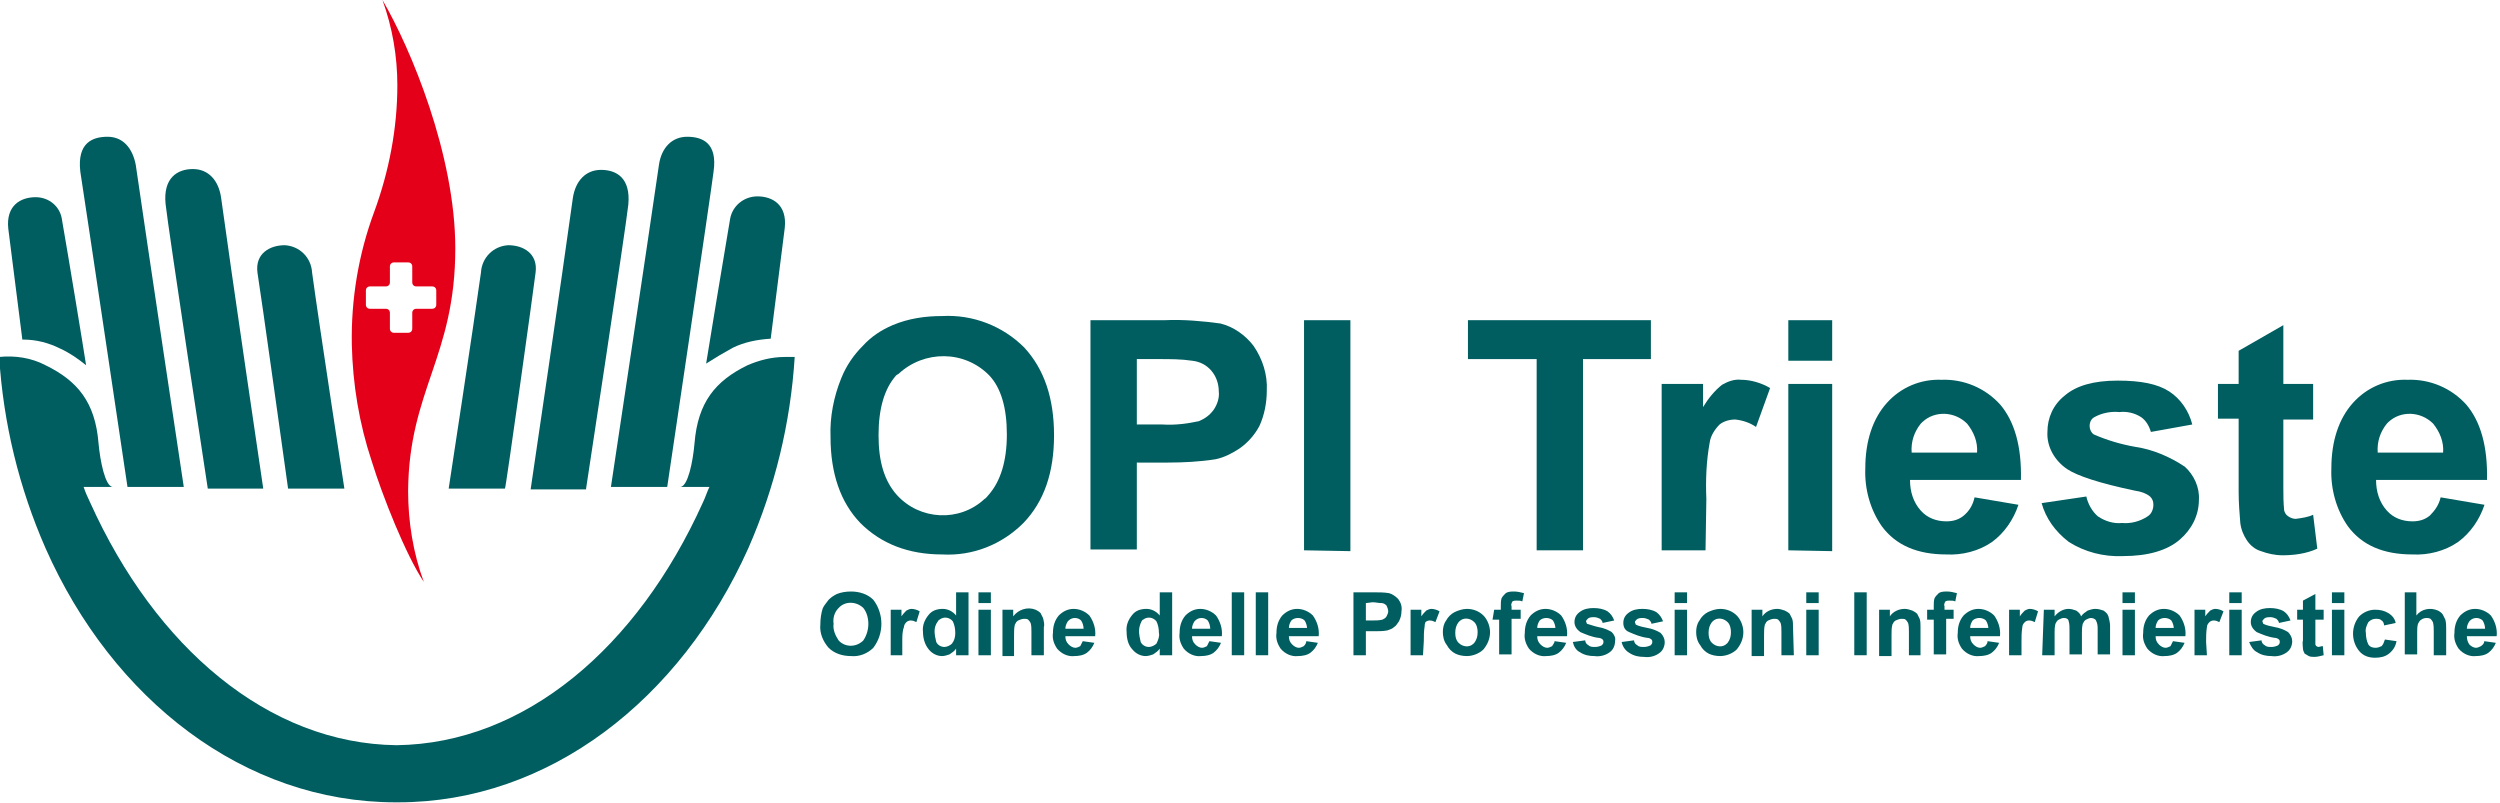 <?xml version="1.0" encoding="utf-8"?>
<!-- Generator: Adobe Illustrator 23.0.4, SVG Export Plug-In . SVG Version: 6.00 Build 0)  -->
<svg version="1.1" id="Livello_1" xmlns="http://www.w3.org/2000/svg" xmlns:xlink="http://www.w3.org/1999/xlink" x="0px" y="0px"
	 width="302px" height="97px" viewBox="0 0 302 97" style="enable-background:new 0 0 302 97;" xml:space="preserve">
<style type="text/css">
	.st0{fill:#005E60;}
	.st1{fill:#E50019;}
</style>
<g id="Group_44" transform="translate(-180.264 -220.314)">
	<g id="Group_40" transform="translate(180.264 220.314)">
		<g id="Group_39" transform="translate(0 16.521)">
			<path id="Path_94" class="st0" d="M34.8,42.5h6.8c0,0-3-19.5-3.9-26.1c-0.1-1.8-1.5-3.2-3.3-3.3c-1.8,0-3.6,1-3.3,3.3
				C31.4,18.1,34.8,42.5,34.8,42.5z"/>
			<path id="Path_95" class="st0" d="M25.1,42.5h6.7c0,0-3.9-26.4-5.1-35.2c-0.3-2-1.5-3.4-3.4-3.4S19.7,5,20,8.1
				C20.3,11,25.1,42.5,25.1,42.5z"/>
			<path id="Path_96" class="st0" d="M15.4,42.3h6.8c0,0-4.4-29.2-5.8-38.9C16,1.3,14.8,0,13,0S9.3,0.7,9.7,4.2
				C10.1,6.7,15.4,42.3,15.4,42.3z"/>
			<path id="Path_97" class="st0" d="M2.7,24.5c0,0,0.1,0,0.1,0c1.6,0,3.1,0.4,4.5,1.1c1.1,0.5,2.1,1.2,3.1,2
				c-0.3-2-2.2-13.5-2.9-17.5C7.3,8.4,5.9,7.3,4.3,7.3c-1.8,0-3.6,1-3.3,3.8C1.4,14.2,2.2,20.6,2.7,24.5z"/>
			<path id="Path_98" class="st0" d="M64.7,16.4c0.3-2.3-1.5-3.3-3.3-3.3c-1.8,0.1-3.2,1.5-3.3,3.3c-0.9,6.5-3.9,26.1-3.9,26.1h6.8
				C61.1,42.5,64.5,18.1,64.7,16.4z"/>
			<path id="Path_99" class="st0" d="M70.8,42.5c0,0,4.8-31.5,5.1-34.3c0.3-3.2-1.4-4.2-3.3-4.2s-3.1,1.4-3.4,3.4
				c-1.2,8.8-5.1,35.2-5.1,35.2H70.8z"/>
			<path id="Path_100" class="st0" d="M80.6,42.3c0,0,5.3-35.6,5.6-38.1C86.7,0.7,84.8,0,83,0s-3.1,1.3-3.4,3.4
				c-1.4,9.7-5.8,38.9-5.8,38.9L80.6,42.3z"/>
			<path id="Path_101" class="st0" d="M88.5,25.5c1.4-0.7,3-1,4.5-1.1c0,0,0.1,0,0.1,0c0.5-3.9,1.3-10.3,1.7-13.4
				c0.3-2.8-1.5-3.8-3.3-3.8c-1.6,0-3,1.1-3.3,2.7c-0.7,4.1-2.6,15.6-2.9,17.5C86.4,26.7,87.4,26.1,88.5,25.5z"/>
			<path id="Path_102" class="st0" d="M94.8,26.6c-1.6,0-3.1,0.4-4.5,1c-3.9,1.9-6,4.5-6.4,9.4c-0.2,2.3-0.8,5.2-1.7,5.3h3.5
				c-0.3,0.6-0.5,1.3-0.8,1.9c-7.9,17.5-21.5,29.1-37,29.3c-15.5-0.2-29.1-11.8-37-29.3c-0.3-0.6-0.6-1.3-0.8-1.9h3.5
				c-0.9-0.1-1.5-3.1-1.7-5.3c-0.4-4.9-2.5-7.5-6.4-9.4c-1.7-0.9-3.7-1.2-5.6-1c0.5,8,2.4,15.8,5.6,23.1c8.1,18.3,24,30.7,42.3,30.7
				H48h0.1c18.2,0,34.1-12.4,42.3-30.7c3.2-7.3,5.1-15.1,5.6-23.1C95.6,26.6,95.2,26.6,94.8,26.6z"/>
		</g>
		<path id="Path_103" class="st1" d="M55,30c0-11.3-5.4-24.2-8.8-30C47.4,3.3,48,6.8,48,10.3c0,5.2-1,10.4-2.8,15.3
			c-1.9,5.1-2.8,10.6-2.7,16c0.1,4.8,0.9,9.6,2.4,14.1c1.3,4.2,4.1,11.3,6.3,14.6c-1.3-3.5-1.9-7.3-1.9-11C49.4,47.1,55,43.1,55,30z
			 M47.6,40.2c-0.3,0-0.5-0.2-0.5-0.5c0,0,0,0,0,0v-1.9c0-0.3-0.2-0.5-0.5-0.5c0,0,0,0,0,0h-1.9c-0.3,0-0.5-0.2-0.5-0.5l0,0v-1.7
			c0-0.3,0.2-0.5,0.5-0.5c0,0,0,0,0,0h1.9c0.3,0,0.5-0.2,0.5-0.5v0v-1.9c0-0.3,0.2-0.5,0.5-0.5c0,0,0,0,0,0h1.7
			c0.3,0,0.5,0.2,0.5,0.5c0,0,0,0,0,0v1.9c0,0.3,0.2,0.5,0.5,0.5h0h1.9c0.3,0,0.5,0.2,0.5,0.5c0,0,0,0,0,0v1.7
			c0,0.3-0.2,0.5-0.5,0.5l0,0h-1.9c-0.3,0-0.5,0.2-0.5,0.5c0,0,0,0,0,0v1.9c0,0.3-0.2,0.5-0.5,0.5c0,0,0,0,0,0H47.6z"/>
	</g>
	<g id="Group_43" transform="translate(279.361 258.492)">
		<g id="Group_41" transform="translate(1.231 0)">
			<path id="Path_104" class="st0" d="M0,14.6c-0.1-2.4,0.4-4.9,1.3-7.1C1.9,6,2.8,4.7,3.9,3.6c1-1.1,2.2-1.9,3.6-2.5
				c1.9-0.8,3.9-1.1,6-1.1c3.7-0.2,7.3,1.2,9.9,3.8C25.8,6.4,27,9.9,27,14.4c0,4.5-1.2,8-3.7,10.6c-2.6,2.6-6.1,4-9.8,3.8
				c-4.1,0-7.4-1.3-9.9-3.8C1.2,22.5,0,19,0,14.6z M5.8,14.4c0,3.2,0.7,5.5,2.2,7.2c2.8,3.1,7.6,3.3,10.6,0.5
				c0.2-0.1,0.3-0.3,0.5-0.5c1.4-1.6,2.2-4,2.2-7.3c0-3.2-0.7-5.6-2.1-7.1c-3-3.1-7.9-3.1-11-0.2C8,7.1,8,7.1,7.9,7.2
				C6.5,8.8,5.8,11.2,5.8,14.4L5.8,14.4z"/>
			<path id="Path_105" class="st0" d="M31.4,28.3V0.5h9c2.2-0.1,4.5,0.1,6.7,0.4c1.6,0.4,3,1.4,4,2.7c1.1,1.6,1.7,3.5,1.6,5.4
				c0,1.5-0.3,3-0.9,4.3c-0.6,1.1-1.4,2-2.4,2.7c-0.9,0.6-1.9,1.1-2.9,1.3c-1.9,0.3-3.9,0.4-5.8,0.4H37v10.5H31.4z M37,5.2v7.9h3.1
				c1.5,0.1,3-0.1,4.4-0.4c0.7-0.3,1.3-0.7,1.8-1.4c0.4-0.6,0.7-1.4,0.6-2.2c0-0.9-0.3-1.8-0.9-2.5c-0.6-0.7-1.4-1.1-2.3-1.2
				c-1.3-0.2-2.7-0.2-4-0.2L37,5.2z"/>
			<path id="Path_106" class="st0" d="M57.2,28.3V0.5h5.6v27.9L57.2,28.3z"/>
			<path id="Path_107" class="st0" d="M85.3,28.3V5.2H77V0.5h22.1v4.7h-8.2v23.1H85.3z"/>
			<path id="Path_108" class="st0" d="M105.7,28.3h-5.3V8.2h5V11c0.6-1,1.4-2,2.3-2.7c0.7-0.4,1.5-0.7,2.3-0.6c1.2,0,2.5,0.4,3.5,1
				l-1.7,4.7c-0.7-0.5-1.6-0.8-2.5-0.9c-0.7,0-1.4,0.2-1.9,0.6c-0.6,0.6-1.1,1.4-1.2,2.2c-0.4,2.2-0.5,4.5-0.4,6.8L105.7,28.3z"/>
			<path id="Path_109" class="st0" d="M115.7,5.4V0.5h5.3v4.9H115.7z M115.7,28.3V8.2h5.3v20.2L115.7,28.3z"/>
			<path id="Path_110" class="st0" d="M138.2,21.9l5.3,0.9c-0.6,1.8-1.7,3.4-3.2,4.5c-1.6,1.1-3.6,1.6-5.5,1.5
				c-3.5,0-6.1-1.1-7.8-3.4c-1.4-2-2.1-4.5-2-7c0-3.3,0.9-6,2.6-7.9c1.7-1.9,4.1-2.9,6.6-2.8c2.7-0.1,5.3,1,7.1,3
				c1.7,2,2.6,5,2.5,9.1h-13.4c0,1.4,0.4,2.7,1.3,3.7c0.8,0.9,1.9,1.3,3.1,1.3c0.8,0,1.5-0.2,2.1-0.7
				C137.6,23.5,138,22.8,138.2,21.9z M138.5,16.5c0.1-1.3-0.4-2.5-1.2-3.5c-1.5-1.5-3.9-1.6-5.4-0.2c-0.1,0.1-0.1,0.1-0.2,0.2
				c-0.8,1-1.2,2.2-1.1,3.5H138.5z"/>
			<path id="Path_111" class="st0" d="M146.3,22.6l5.4-0.8c0.2,0.9,0.7,1.8,1.4,2.4c0.9,0.6,1.9,0.9,2.9,0.8
				c1.1,0.1,2.2-0.2,3.1-0.8c0.5-0.3,0.7-0.9,0.7-1.4c0-0.4-0.1-0.7-0.4-1c-0.5-0.4-1.1-0.6-1.8-0.7c-4.3-0.9-7-1.8-8.2-2.6
				c-1.5-1-2.5-2.7-2.4-4.5c0-1.7,0.7-3.3,2.1-4.4c1.4-1.2,3.5-1.8,6.4-1.8c2.8,0,4.8,0.4,6.2,1.3c1.4,0.9,2.4,2.4,2.8,4l-5,0.9
				c-0.2-0.7-0.6-1.4-1.2-1.8c-0.8-0.5-1.7-0.7-2.6-0.6c-1-0.1-2.1,0.1-3,0.6c-0.4,0.2-0.6,0.6-0.6,1.1c0,0.4,0.2,0.8,0.5,1
				c1.6,0.7,3.3,1.2,5,1.5c2.1,0.3,4.2,1.2,6,2.4c1.1,1,1.8,2.5,1.7,4c0,1.9-0.9,3.6-2.3,4.8c-1.5,1.3-3.8,2-6.9,2
				c-2.3,0.1-4.6-0.5-6.5-1.7C147.9,26,146.8,24.4,146.3,22.6z"/>
			<path id="Path_112" class="st0" d="M179.1,8.2v4.3h-3.6v8.1c0,1,0,1.9,0.1,2.9c0.1,0.3,0.2,0.5,0.5,0.7c0.3,0.2,0.6,0.3,0.9,0.3
				c0.7-0.1,1.5-0.2,2.1-0.5l0.5,4.1c-1.3,0.6-2.8,0.8-4.2,0.8c-0.9,0-1.8-0.2-2.6-0.5c-0.7-0.2-1.3-0.7-1.7-1.3
				c-0.4-0.6-0.7-1.3-0.8-2.1c-0.1-1.2-0.2-2.5-0.2-3.8v-8.8h-2.5V8.2h2.5v-4l5.4-3.1v7.1H179.1z"/>
			<path id="Path_113" class="st0" d="M194.5,21.9l5.3,0.9c-0.6,1.8-1.7,3.4-3.2,4.5c-1.6,1.1-3.6,1.6-5.5,1.5
				c-3.5,0-6.1-1.1-7.8-3.4c-1.4-2-2.1-4.5-2-7c0-3.3,0.9-6,2.6-7.9c1.7-1.9,4.1-2.9,6.6-2.8c2.7-0.1,5.3,1,7.1,3
				c1.7,2,2.6,5,2.5,9.1h-13.4c0,1.4,0.4,2.7,1.3,3.7c0.8,0.9,1.9,1.3,3.1,1.3c0.8,0,1.5-0.2,2.1-0.7
				C193.8,23.5,194.3,22.8,194.5,21.9z M194.8,16.5c0.1-1.3-0.4-2.5-1.2-3.5c-1.5-1.5-3.9-1.6-5.4-0.2c-0.1,0.1-0.1,0.1-0.2,0.2
				c-0.8,1-1.2,2.2-1.1,3.5H194.8z"/>
		</g>
		<g id="Group_42" transform="translate(0 33.275)">
			<path id="Path_114" class="st0" d="M0,4C0,3.3,0.1,2.6,0.3,2C0.5,1.6,0.8,1.3,1,1c0.3-0.3,0.6-0.5,1-0.7C2.5,0.1,3.1,0,3.7,0
				c1,0,2,0.3,2.7,1c1.3,1.7,1.3,4.1,0,5.8c-0.7,0.7-1.7,1.1-2.7,1c-1,0-2-0.3-2.7-1C0.3,6-0.1,5,0,4z M1.6,3.9
				c-0.1,0.7,0.2,1.4,0.6,2C2.9,6.7,4.2,6.8,5.1,6c0,0,0.1-0.1,0.1-0.1c0.4-0.6,0.6-1.3,0.6-2C5.8,3.2,5.6,2.5,5.2,2
				c-0.8-0.8-2.2-0.9-3,0c0,0,0,0,0,0C1.7,2.5,1.5,3.2,1.6,3.9L1.6,3.9z"/>
			<path id="Path_115" class="st0" d="M9.9,7.7H8.5V2.2h1.3V3c0.2-0.3,0.4-0.5,0.6-0.7c0.2-0.1,0.4-0.2,0.6-0.2c0.3,0,0.7,0.1,1,0.3
				l-0.4,1.3c-0.2-0.1-0.4-0.2-0.7-0.2c-0.2,0-0.4,0.1-0.5,0.2c-0.2,0.2-0.3,0.4-0.3,0.6C9.9,4.8,9.9,5.4,9.9,6L9.9,7.7z"/>
			<path id="Path_116" class="st0" d="M17.7,7.7h-1.3V6.9c-0.2,0.3-0.5,0.5-0.8,0.7c-0.3,0.1-0.6,0.2-0.9,0.2
				c-0.6,0-1.2-0.3-1.6-0.8c-0.5-0.6-0.7-1.4-0.7-2.1c-0.1-0.8,0.2-1.5,0.7-2.1c0.4-0.5,1-0.7,1.7-0.7c0.6,0,1.2,0.3,1.6,0.8V0.1
				h1.5V7.7z M13.8,4.8c0,0.4,0.1,0.9,0.2,1.3c0.2,0.4,0.6,0.6,1,0.6c0.3,0,0.7-0.2,0.9-0.4c0.3-0.4,0.4-0.8,0.4-1.3
				c0-0.5-0.1-1-0.3-1.4c-0.4-0.5-1.1-0.6-1.6-0.2c-0.1,0-0.1,0.1-0.2,0.2C13.9,4,13.8,4.4,13.8,4.8z"/>
			<path id="Path_117" class="st0" d="M19.1,1.5V0.1h1.5v1.3H19.1z M19.1,7.7V2.2h1.5v5.5H19.1z"/>
			<path id="Path_118" class="st0" d="M27,7.7h-1.5V4.9c0-0.4,0-0.8-0.1-1.1c-0.1-0.2-0.2-0.3-0.3-0.4c-0.1-0.1-0.3-0.1-0.5-0.1
				c-0.2,0-0.5,0.1-0.7,0.2c-0.2,0.1-0.3,0.3-0.4,0.5c-0.1,0.4-0.1,0.8-0.1,1.3v2.5H22V2.2h1.3V3c0.6-0.8,1.7-1.2,2.7-0.8
				c0.2,0.1,0.4,0.2,0.6,0.4c0.1,0.2,0.2,0.4,0.3,0.6C27,3.6,27.1,4,27,4.3L27,7.7z"/>
			<path id="Path_119" class="st0" d="M31.7,6l1.4,0.2c-0.2,0.5-0.5,0.9-0.9,1.2c-0.4,0.3-1,0.4-1.5,0.4c-0.8,0.1-1.6-0.3-2.1-0.9
				c-0.4-0.6-0.6-1.2-0.5-1.9c0-0.8,0.2-1.5,0.7-2.1c0.5-0.5,1.1-0.8,1.8-0.8c0.7,0,1.4,0.3,1.9,0.8c0.5,0.7,0.8,1.6,0.7,2.5h-3.6
				c0,0.4,0.1,0.7,0.4,1c0.2,0.2,0.5,0.4,0.8,0.4c0.2,0,0.4-0.1,0.6-0.2C31.5,6.4,31.6,6.2,31.7,6z M31.8,4.5c0-0.3-0.1-0.7-0.3-1
				c-0.4-0.4-1.1-0.4-1.5,0c0,0,0,0-0.1,0.1c-0.2,0.3-0.3,0.6-0.3,0.9H31.8z"/>
			<path id="Path_120" class="st0" d="M42.4,7.7H41V6.9c-0.2,0.3-0.5,0.5-0.8,0.7c-0.3,0.1-0.6,0.2-0.9,0.2c-0.6,0-1.2-0.3-1.6-0.8
				C37.2,6.5,37,5.7,37,4.9c-0.1-0.8,0.2-1.5,0.7-2.1c0.4-0.5,1-0.7,1.7-0.7c0.6,0,1.2,0.3,1.6,0.8V0.1h1.5V7.7z M38.5,4.8
				c0,0.4,0.1,0.9,0.2,1.3c0.2,0.4,0.6,0.6,1,0.6c0.3,0,0.7-0.2,0.9-0.4C40.8,5.9,41,5.4,40.9,5c0-0.5-0.1-1-0.3-1.4
				c-0.4-0.5-1.1-0.6-1.6-0.2c-0.1,0-0.1,0.1-0.2,0.2C38.6,4,38.5,4.4,38.5,4.8z"/>
			<path id="Path_121" class="st0" d="M47,6l1.4,0.2c-0.2,0.5-0.5,0.9-0.9,1.2c-0.4,0.3-1,0.4-1.5,0.4c-0.8,0.1-1.6-0.3-2.1-0.9
				c-0.4-0.6-0.6-1.2-0.5-1.9c0-0.8,0.2-1.5,0.7-2.1c0.5-0.5,1.1-0.8,1.8-0.8c0.7,0,1.4,0.3,1.9,0.8c0.5,0.7,0.8,1.6,0.7,2.5h-3.6
				c0,0.4,0.1,0.7,0.4,1c0.2,0.2,0.5,0.4,0.8,0.4c0.2,0,0.4-0.1,0.6-0.2C46.8,6.4,46.9,6.2,47,6z M47.1,4.5c0-0.3-0.1-0.7-0.3-1
				c-0.4-0.4-1.1-0.4-1.5,0c0,0,0,0-0.1,0.1c-0.2,0.3-0.3,0.6-0.3,0.9H47.1z"/>
			<path id="Path_122" class="st0" d="M49.7,7.7V0.1h1.5v7.6H49.7z"/>
			<path id="Path_123" class="st0" d="M52.6,7.7V0.1h1.5v7.6H52.6z"/>
			<path id="Path_124" class="st0" d="M58.7,6l1.4,0.2c-0.2,0.5-0.5,0.9-0.9,1.2c-0.4,0.3-1,0.4-1.5,0.4c-0.8,0.1-1.6-0.3-2.1-0.9
				c-0.4-0.6-0.6-1.2-0.5-1.9c0-0.8,0.2-1.5,0.7-2.1c0.5-0.5,1.1-0.8,1.8-0.8c0.7,0,1.4,0.3,1.9,0.8c0.5,0.7,0.8,1.6,0.7,2.5h-3.6
				c0,0.4,0.1,0.7,0.4,1c0.2,0.2,0.5,0.4,0.8,0.4c0.2,0,0.4-0.1,0.6-0.2C58.6,6.4,58.7,6.2,58.7,6z M58.8,4.5c0-0.3-0.1-0.7-0.3-1
				c-0.2-0.2-0.5-0.3-0.8-0.3c-0.3,0-0.6,0.1-0.8,0.3c-0.2,0.3-0.3,0.6-0.3,0.9H58.8z"/>
			<path id="Path_125" class="st0" d="M64.4,7.7V0.1h2.5c0.6,0,1.2,0,1.8,0.1c0.4,0.1,0.8,0.4,1.1,0.7c0.3,0.4,0.5,0.9,0.4,1.5
				c0,0.4-0.1,0.8-0.3,1.2c-0.2,0.3-0.4,0.6-0.6,0.7c-0.2,0.2-0.5,0.3-0.8,0.4c-0.5,0.1-1.1,0.1-1.6,0.1h-1v2.9L64.4,7.7z M65.9,1.4
				v2.1h0.8c0.4,0,0.8,0,1.2-0.1c0.2-0.1,0.4-0.2,0.5-0.4c0.1-0.2,0.2-0.4,0.2-0.6c0-0.2-0.1-0.5-0.2-0.7c-0.2-0.2-0.4-0.3-0.6-0.3
				c-0.4,0-0.7-0.1-1.1-0.1L65.9,1.4z"/>
			<path id="Path_126" class="st0" d="M72.8,7.7h-1.5V2.2h1.3V3c0.2-0.3,0.4-0.5,0.6-0.7c0.2-0.1,0.4-0.2,0.6-0.2
				c0.3,0,0.7,0.1,1,0.3l-0.5,1.3c-0.2-0.1-0.4-0.2-0.7-0.2c-0.2,0-0.4,0.1-0.5,0.2C73.1,3.7,73,3.9,73,4.2
				c-0.1,0.6-0.1,1.2-0.1,1.8L72.8,7.7z"/>
			<path id="Path_127" class="st0" d="M75.2,4.9c0-0.5,0.1-1,0.4-1.4c0.2-0.4,0.6-0.8,1-1c0.4-0.2,1-0.4,1.5-0.4
				c0.8,0,1.5,0.3,2,0.8c0.5,0.5,0.8,1.3,0.8,2c0,0.8-0.3,1.5-0.8,2.1c-0.5,0.5-1.3,0.8-2,0.8c-0.5,0-1-0.1-1.4-0.3
				c-0.4-0.2-0.8-0.6-1-1C75.3,6,75.2,5.4,75.2,4.9z M76.7,5c0,0.5,0.1,0.9,0.4,1.2c0.5,0.5,1.3,0.6,1.8,0.1c0,0,0.1-0.1,0.1-0.1
				c0.3-0.4,0.4-0.8,0.4-1.3c0-0.4-0.1-0.9-0.4-1.2c-0.5-0.5-1.3-0.6-1.8-0.1c0,0-0.1,0.1-0.1,0.1C76.8,4.1,76.7,4.5,76.7,5L76.7,5z
				"/>
			<path id="Path_128" class="st0" d="M81.4,2.2h0.8V1.8c0-0.4,0-0.7,0.1-1c0.1-0.2,0.3-0.4,0.5-0.6c0.3-0.2,0.7-0.2,1-0.2
				c0.4,0,0.8,0.1,1.2,0.2l-0.2,1c-0.2-0.1-0.4-0.1-0.7-0.1c-0.2,0-0.3,0-0.5,0.1c-0.1,0.2-0.2,0.4-0.1,0.6v0.4h1.1v1.1h-1.1v4.3
				h-1.5V3.4h-0.8L81.4,2.2z"/>
			<path id="Path_129" class="st0" d="M88.7,6l1.4,0.2c-0.2,0.5-0.5,0.9-0.9,1.2c-0.4,0.3-1,0.4-1.5,0.4c-0.8,0.1-1.6-0.3-2.1-0.9
				c-0.4-0.6-0.6-1.2-0.5-1.9c0-0.8,0.2-1.5,0.7-2.1c0.5-0.5,1.1-0.8,1.8-0.8c0.7,0,1.4,0.3,1.9,0.8c0.5,0.7,0.8,1.6,0.7,2.5h-3.6
				c0,0.4,0.1,0.7,0.4,1c0.2,0.2,0.5,0.4,0.8,0.4c0.2,0,0.4-0.1,0.6-0.2C88.5,6.4,88.7,6.2,88.7,6z M88.8,4.5c0-0.3-0.1-0.7-0.3-1
				c-0.2-0.2-0.5-0.3-0.8-0.3c-0.3,0-0.6,0.1-0.8,0.3c-0.2,0.3-0.3,0.6-0.3,0.9H88.8z"/>
			<path id="Path_130" class="st0" d="M90.9,6.1l1.5-0.2c0,0.3,0.2,0.5,0.4,0.6c0.2,0.2,0.5,0.2,0.8,0.2c0.3,0,0.6-0.1,0.8-0.2
				c0.1-0.1,0.2-0.2,0.2-0.4c0-0.1,0-0.2-0.1-0.3c-0.1-0.1-0.3-0.2-0.5-0.2c-0.8-0.1-1.5-0.4-2.2-0.7c-0.4-0.3-0.7-0.7-0.7-1.2
				c0-0.5,0.2-0.9,0.6-1.2c0.5-0.4,1.1-0.5,1.7-0.5c0.6,0,1.2,0.1,1.7,0.4c0.4,0.3,0.6,0.6,0.8,1.1l-1.4,0.3c0-0.2-0.2-0.4-0.3-0.5
				c-0.2-0.1-0.5-0.2-0.7-0.2c-0.3,0-0.6,0-0.8,0.2c-0.1,0.1-0.2,0.2-0.2,0.3c0,0.1,0.1,0.2,0.1,0.3C93,4,93.5,4.2,94,4.3
				c0.6,0.1,1.1,0.3,1.6,0.6C95.9,5.2,96.1,5.6,96,6c0,0.5-0.2,1-0.6,1.3c-0.5,0.4-1.2,0.6-1.9,0.5c-0.6,0-1.2-0.1-1.8-0.5
				C91.3,7.1,91,6.6,90.9,6.1z"/>
			<path id="Path_131" class="st0" d="M96.8,6.1l1.5-0.2c0,0.3,0.2,0.5,0.4,0.6c0.2,0.2,0.5,0.2,0.8,0.2c0.3,0,0.6-0.1,0.8-0.2
				c0.1-0.1,0.2-0.2,0.2-0.4c0-0.1,0-0.2-0.1-0.3c-0.1-0.1-0.3-0.2-0.5-0.2c-0.8-0.1-1.5-0.4-2.2-0.7C97.2,4.7,97,4.3,97,3.8
				c0-0.5,0.2-0.9,0.6-1.2c0.5-0.4,1.1-0.5,1.7-0.5c0.6,0,1.2,0.1,1.7,0.4c0.4,0.3,0.6,0.6,0.8,1.1l-1.4,0.3c0-0.2-0.2-0.4-0.3-0.5
				c-0.2-0.1-0.5-0.2-0.7-0.2c-0.3,0-0.6,0-0.8,0.2c-0.1,0.1-0.2,0.2-0.2,0.3c0,0.1,0.1,0.2,0.1,0.3c0.4,0.2,0.9,0.3,1.4,0.4
				c0.6,0.1,1.1,0.3,1.6,0.6c0.3,0.3,0.5,0.7,0.5,1.1c0,0.5-0.2,1-0.6,1.3c-0.5,0.4-1.2,0.6-1.9,0.5c-0.6,0-1.2-0.1-1.8-0.5
				C97.2,7.1,96.9,6.6,96.8,6.1z"/>
			<path id="Path_132" class="st0" d="M103.2,1.5V0.1h1.5v1.3H103.2z M103.2,7.7V2.2h1.5v5.5H103.2z"/>
			<path id="Path_133" class="st0" d="M105.8,4.9c0-0.5,0.1-1,0.4-1.4c0.2-0.4,0.6-0.8,1-1c0.4-0.2,1-0.4,1.5-0.4
				c0.8,0,1.5,0.3,2,0.8c0.5,0.5,0.8,1.3,0.8,2c0,0.8-0.3,1.5-0.8,2.1c-0.5,0.5-1.3,0.8-2,0.8c-0.5,0-1-0.1-1.4-0.3
				c-0.4-0.2-0.8-0.6-1-1C105.9,6,105.8,5.4,105.8,4.9z M107.3,5c0,0.5,0.1,0.9,0.4,1.2c0.5,0.5,1.3,0.6,1.8,0.1
				c0,0,0.1-0.1,0.1-0.1c0.3-0.4,0.4-0.8,0.4-1.3c0-0.4-0.1-0.9-0.4-1.2c-0.5-0.5-1.3-0.6-1.8-0.1c0,0-0.1,0.1-0.1,0.1
				C107.4,4.1,107.3,4.5,107.3,5L107.3,5z"/>
			<path id="Path_134" class="st0" d="M117.6,7.7h-1.5V4.9c0-0.4,0-0.8-0.1-1.1c-0.1-0.2-0.2-0.3-0.3-0.4c-0.1-0.1-0.3-0.1-0.5-0.1
				c-0.2,0-0.5,0.1-0.7,0.2c-0.2,0.1-0.3,0.3-0.4,0.5c-0.1,0.4-0.1,0.8-0.1,1.3v2.5h-1.5V2.2h1.3V3c0.4-0.6,1.1-0.9,1.8-0.9
				c0.3,0,0.6,0.1,0.9,0.2c0.2,0.1,0.4,0.2,0.6,0.4c0.1,0.2,0.2,0.4,0.3,0.6c0.1,0.3,0.1,0.6,0.1,1L117.6,7.7z"/>
			<path id="Path_135" class="st0" d="M119.1,1.5V0.1h1.5v1.3H119.1z M119.1,7.7V2.2h1.5v5.5H119.1z"/>
			<path id="Path_136" class="st0" d="M124.9,7.7V0.1h1.5v7.6H124.9z"/>
			<path id="Path_137" class="st0" d="M132.9,7.7h-1.4V4.9c0-0.4,0-0.8-0.1-1.1c-0.1-0.2-0.2-0.3-0.3-0.4c-0.1-0.1-0.3-0.1-0.5-0.1
				c-0.2,0-0.5,0.1-0.7,0.2c-0.2,0.1-0.3,0.3-0.4,0.5c-0.1,0.4-0.1,0.8-0.1,1.3v2.5h-1.5V2.2h1.3V3c0.4-0.6,1.1-0.9,1.8-0.9
				c0.3,0,0.6,0.1,0.9,0.2c0.2,0.1,0.4,0.2,0.6,0.4c0.1,0.2,0.2,0.4,0.3,0.6c0.1,0.3,0.1,0.6,0.1,1L132.9,7.7z"/>
			<path id="Path_138" class="st0" d="M133.7,2.2h0.8V1.8c0-0.4,0-0.7,0.1-1c0.1-0.2,0.3-0.4,0.5-0.6c0.3-0.2,0.7-0.2,1-0.2
				c0.4,0,0.8,0.1,1.2,0.2l-0.2,1c-0.2-0.1-0.4-0.1-0.7-0.1c-0.2,0-0.3,0-0.5,0.1c-0.1,0.2-0.2,0.4-0.1,0.6v0.4h1.1v1.1H136v4.3
				h-1.5V3.4h-0.8L133.7,2.2z"/>
			<path id="Path_139" class="st0" d="M141,6l1.4,0.2c-0.2,0.5-0.5,0.9-0.9,1.2c-0.4,0.3-1,0.4-1.5,0.4c-0.8,0.1-1.6-0.3-2.1-0.9
				c-0.4-0.6-0.6-1.2-0.5-1.9c0-0.8,0.2-1.5,0.7-2.1c0.5-0.5,1.1-0.8,1.8-0.8c0.7,0,1.4,0.3,1.9,0.8c0.5,0.7,0.8,1.6,0.7,2.5h-3.6
				c0,0.4,0.1,0.7,0.4,1c0.2,0.2,0.5,0.4,0.8,0.4c0.2,0,0.4-0.1,0.6-0.2C140.9,6.4,141,6.2,141,6z M141.1,4.5c0-0.3-0.1-0.7-0.3-1
				c-0.2-0.2-0.5-0.3-0.8-0.3c-0.3,0-0.6,0.1-0.8,0.3c-0.2,0.3-0.3,0.6-0.3,0.9H141.1z"/>
			<path id="Path_140" class="st0" d="M145.1,7.7h-1.5V2.2h1.3V3c0.2-0.3,0.4-0.5,0.6-0.7c0.2-0.1,0.4-0.2,0.6-0.2
				c0.3,0,0.7,0.1,1,0.3l-0.4,1.3c-0.2-0.1-0.4-0.2-0.7-0.2c-0.2,0-0.4,0.1-0.5,0.2c-0.2,0.2-0.3,0.4-0.3,0.6
				c-0.1,0.6-0.1,1.2-0.1,1.8L145.1,7.7z"/>
			<path id="Path_141" class="st0" d="M147.8,2.2h1.3V3c0.4-0.5,1-0.9,1.7-0.9c0.3,0,0.6,0.1,0.9,0.2c0.3,0.2,0.5,0.4,0.6,0.7
				c0.2-0.3,0.5-0.5,0.8-0.7c0.3-0.1,0.6-0.2,0.9-0.2c0.4,0,0.7,0.1,1,0.2c0.3,0.2,0.5,0.4,0.6,0.7c0.1,0.4,0.2,0.8,0.2,1.1v3.5
				h-1.5V4.6c0-0.4,0-0.7-0.2-1.1c-0.1-0.2-0.4-0.3-0.6-0.3c-0.2,0-0.4,0.1-0.6,0.2c-0.2,0.1-0.3,0.3-0.4,0.5
				c-0.1,0.4-0.1,0.8-0.1,1.1v2.6h-1.5v-3c0-0.3,0-0.7-0.1-1c0-0.1-0.1-0.3-0.2-0.3c-0.1-0.1-0.3-0.1-0.4-0.1
				c-0.2,0-0.4,0.1-0.6,0.2c-0.2,0.1-0.3,0.3-0.4,0.5c-0.1,0.4-0.1,0.8-0.1,1.1v2.7h-1.5L147.8,2.2z"/>
			<path id="Path_142" class="st0" d="M157.3,1.5V0.1h1.5v1.3H157.3z M157.3,7.7V2.2h1.5v5.5H157.3z"/>
			<path id="Path_143" class="st0" d="M163.4,6l1.4,0.2c-0.2,0.5-0.5,0.9-0.9,1.2c-0.4,0.3-1,0.4-1.5,0.4c-0.8,0.1-1.6-0.3-2.1-0.9
				c-0.4-0.6-0.6-1.2-0.5-1.9c0-0.8,0.2-1.5,0.7-2.1c0.5-0.5,1.1-0.8,1.8-0.8c0.7,0,1.4,0.3,1.9,0.8c0.5,0.7,0.8,1.6,0.7,2.5h-3.6
				c0,0.4,0.1,0.7,0.4,1c0.2,0.2,0.5,0.4,0.8,0.4c0.2,0,0.4-0.1,0.6-0.2C163.2,6.4,163.3,6.2,163.4,6z M163.5,4.5
				c0-0.3-0.1-0.7-0.3-1c-0.2-0.2-0.5-0.3-0.8-0.3c-0.3,0-0.6,0.1-0.8,0.3c-0.2,0.3-0.3,0.6-0.3,0.9H163.5z"/>
			<path id="Path_144" class="st0" d="M167.5,7.7H166V2.2h1.3V3c0.2-0.3,0.4-0.5,0.6-0.7c0.2-0.1,0.4-0.2,0.6-0.2
				c0.3,0,0.7,0.1,1,0.3l-0.5,1.3c-0.2-0.1-0.4-0.2-0.7-0.2c-0.2,0-0.4,0.1-0.5,0.2c-0.2,0.2-0.3,0.4-0.3,0.6
				c-0.1,0.6-0.1,1.2-0.1,1.8L167.5,7.7z"/>
			<path id="Path_145" class="st0" d="M170.2,1.5V0.1h1.5v1.3H170.2z M170.2,7.7V2.2h1.5v5.5H170.2z"/>
			<path id="Path_146" class="st0" d="M172.6,6.1l1.5-0.2c0,0.3,0.2,0.5,0.4,0.6c0.2,0.2,0.5,0.2,0.8,0.2c0.3,0,0.6-0.1,0.8-0.2
				c0.1-0.1,0.2-0.2,0.2-0.4c0-0.1,0-0.2-0.1-0.3c-0.1-0.1-0.3-0.2-0.5-0.2c-0.8-0.1-1.5-0.4-2.2-0.7c-0.4-0.3-0.7-0.7-0.7-1.2
				c0-0.5,0.2-0.9,0.6-1.2c0.5-0.4,1.1-0.5,1.7-0.5c0.6,0,1.2,0.1,1.7,0.4c0.4,0.3,0.6,0.6,0.8,1.1l-1.4,0.3c0-0.2-0.2-0.4-0.3-0.5
				c-0.2-0.1-0.5-0.2-0.7-0.2c-0.3,0-0.6,0-0.8,0.2c-0.1,0.1-0.2,0.2-0.2,0.3c0,0.1,0.1,0.2,0.1,0.3c0.4,0.2,0.9,0.3,1.4,0.4
				c0.6,0.1,1.1,0.3,1.6,0.6c0.3,0.3,0.5,0.7,0.5,1.1c0,0.5-0.2,1-0.6,1.3c-0.5,0.4-1.2,0.6-1.9,0.5c-0.6,0-1.2-0.1-1.8-0.5
				C173.1,7.1,172.8,6.6,172.6,6.1z"/>
			<path id="Path_147" class="st0" d="M181.6,2.2v1.2h-1v2.2c0,0.3,0,0.5,0,0.8c0,0.1,0.1,0.1,0.1,0.2c0.1,0,0.2,0.1,0.2,0.1
				c0.2,0,0.4-0.1,0.6-0.1l0.1,1.1c-0.4,0.1-0.8,0.2-1.1,0.2c-0.2,0-0.5,0-0.7-0.1c-0.2-0.1-0.3-0.2-0.5-0.3
				c-0.1-0.2-0.2-0.4-0.2-0.6c0-0.3-0.1-0.7,0-1V3.4h-0.7V2.2h0.7V1.1l1.5-0.8v1.9L181.6,2.2z"/>
			<path id="Path_148" class="st0" d="M182.6,1.5V0.1h1.5v1.3H182.6z M182.6,7.7V2.2h1.5v5.5H182.6z"/>
			<path id="Path_149" class="st0" d="M190.3,3.8l-1.4,0.3c0-0.2-0.1-0.5-0.3-0.6c-0.2-0.2-0.4-0.2-0.7-0.2c-0.3,0-0.6,0.1-0.9,0.4
				c-0.2,0.4-0.4,0.8-0.3,1.3c0,0.5,0.1,1,0.3,1.4c0.2,0.3,0.5,0.4,0.9,0.4c0.2,0,0.5-0.1,0.7-0.2c0.2-0.2,0.3-0.5,0.4-0.8l1.4,0.2
				c-0.1,0.6-0.4,1.1-0.9,1.5c-0.5,0.4-1.1,0.5-1.7,0.5c-0.7,0-1.4-0.2-1.9-0.8c-1-1.2-1-3,0-4.2c0.5-0.5,1.2-0.8,1.9-0.8
				c0.6,0,1.1,0.1,1.6,0.4C189.9,2.9,190.2,3.3,190.3,3.8z"/>
			<path id="Path_150" class="st0" d="M192.8,0.1v2.8c0.6-0.8,1.7-1,2.6-0.6c0.2,0.1,0.5,0.3,0.6,0.5c0.1,0.2,0.2,0.4,0.3,0.6
				c0.1,0.4,0.1,0.7,0.1,1.1v3.2h-1.5V4.8c0-0.4,0-0.7-0.1-1.1c-0.1-0.2-0.2-0.3-0.3-0.4c-0.2-0.1-0.3-0.1-0.5-0.1
				c-0.2,0-0.5,0.1-0.6,0.2c-0.2,0.1-0.3,0.3-0.4,0.5c-0.1,0.3-0.1,0.7-0.1,1v2.7h-1.5V0.1L192.8,0.1z"/>
			<path id="Path_151" class="st0" d="M201,6l1.4,0.2c-0.2,0.5-0.5,0.9-0.9,1.2c-0.4,0.3-1,0.4-1.5,0.4c-0.8,0.1-1.6-0.3-2.1-0.9
				c-0.4-0.6-0.6-1.2-0.5-1.9c0-0.8,0.2-1.5,0.7-2.1c0.5-0.5,1.1-0.8,1.8-0.8c0.7,0,1.4,0.3,1.9,0.8c0.5,0.7,0.8,1.6,0.7,2.5h-3.6
				c0,0.4,0.1,0.7,0.3,1c0.2,0.2,0.5,0.4,0.8,0.4c0.2,0,0.4-0.1,0.6-0.2C200.9,6.4,201,6.2,201,6z M201.1,4.5c0-0.3-0.1-0.7-0.3-1
				c-0.4-0.4-1.1-0.4-1.5,0c0,0,0,0-0.1,0.1c-0.2,0.3-0.3,0.6-0.3,0.9H201.1z"/>
		</g>
	</g>
</g>
</svg>
